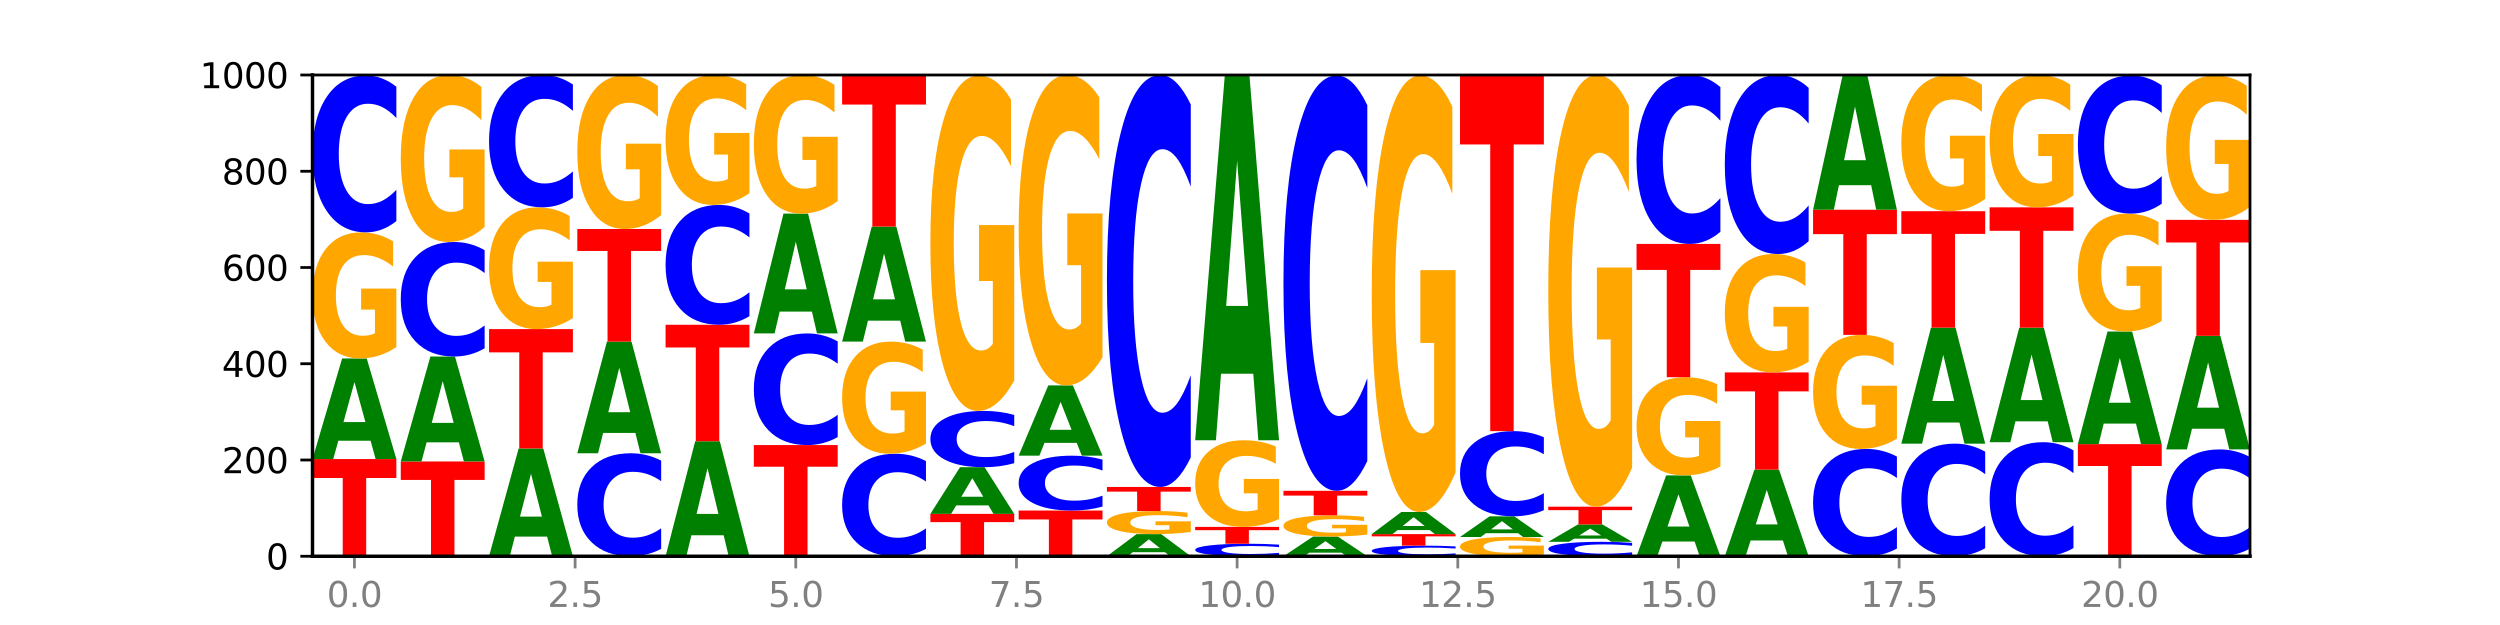 <?xml version="1.0" encoding="utf-8" standalone="no"?>
<!DOCTYPE svg PUBLIC "-//W3C//DTD SVG 1.1//EN"
  "http://www.w3.org/Graphics/SVG/1.1/DTD/svg11.dtd">
<svg xmlns:xlink="http://www.w3.org/1999/xlink" width="720pt" height="180pt" viewBox="0 0 720 180" xmlns="http://www.w3.org/2000/svg" version="1.1">
 <defs>
  <style type="text/css">*{stroke-linejoin: round; stroke-linecap: butt}</style>
 </defs>
 <g id="figure_1">
  <g id="patch_1">
   <path d="M 0 180 
L 720 180 
L 720 0 
L 0 0 
z
" style="fill: #ffffff"/>
  </g>
  <g id="axes_1">
   <g id="patch_2">
    <path d="M 90 160.2 
L 648 160.2 
L 648 21.6 
L 90 21.6 
z
" style="fill: #ffffff"/>
   </g>
   <g id="line2d_1">
    <path d="M 90 160.2 
L 648 160.2 
" clip-path="url(#pc651d3ab24)" style="fill: none; stroke: #000000; stroke-width: 0.5; stroke-linecap: square"/>
   </g>
   <g id="patch_3">
    <path d="M 90 132.203 
L 114.15 132.203 
L 114.15 137.663 
L 105.462 137.663 
L 105.462 160.2 
L 98.705 160.2 
L 98.705 137.663 
L 90 137.663 
L 90 132.203 
z
" clip-path="url(#pc651d3ab24)" style="fill: #ff0000"/>
   </g>
   <g id="patch_4">
    <path d="M 106.729 126.926 
L 97.441 126.926 
L 95.975 132.203 
L 90 132.203 
L 98.532 103.235 
L 105.618 103.235 
L 114.15 132.203 
L 108.181 132.203 
L 106.729 126.926 
z
M 98.922 121.55 
L 105.233 121.55 
L 102.083 110.027 
L 98.922 121.55 
z
" clip-path="url(#pc651d3ab24)" style="fill: #008000"/>
   </g>
   <g id="patch_5">
    <path d="M 114.15 99.95 
Q 111.715 101.593 109.095 102.418 
Q 106.475 103.235 103.683 103.235 
Q 97.372 103.235 93.686 98.345 
Q 90 93.454 90 85.09 
Q 90 76.629 93.751 71.775 
Q 97.507 66.922 104.04 66.922 
Q 106.557 66.922 108.862 67.582 
Q 111.173 68.235 113.219 69.525 
L 113.219 76.764 
Q 111.109 75.106 109.019 74.288 
Q 106.93 73.463 104.83 73.463 
Q 100.944 73.463 98.839 76.479 
Q 96.733 79.487 96.733 85.09 
Q 96.733 90.641 98.763 93.671 
Q 100.792 96.694 104.527 96.694 
Q 105.545 96.694 106.416 96.522 
Q 107.287 96.342 107.98 95.967 
L 107.98 89.171 
L 104.002 89.171 
L 104.002 83.117 
L 114.15 83.117 
L 114.15 99.95 
z
" clip-path="url(#pc651d3ab24)" style="fill: #ffa600"/>
   </g>
   <g id="patch_6">
    <path d="M 114.15 63.683 
Q 112.13 65.289 109.946 66.101 
Q 107.761 66.922 105.382 66.922 
Q 98.287 66.922 94.144 60.837 
Q 90 54.751 90 44.344 
Q 90 33.9 94.144 27.824 
Q 98.287 21.739 105.382 21.739 
Q 107.761 21.739 109.946 22.56 
Q 112.13 23.372 114.15 24.977 
L 114.15 33.984 
Q 112.112 31.856 110.134 30.867 
Q 108.157 29.877 105.972 29.877 
Q 102.054 29.877 99.809 33.732 
Q 97.569 37.578 97.569 44.344 
Q 97.569 51.083 99.809 54.938 
Q 102.054 58.783 105.972 58.783 
Q 108.157 58.783 110.134 57.794 
Q 112.112 56.795 114.15 54.667 
L 114.15 63.683 
z
" clip-path="url(#pc651d3ab24)" style="fill: #0000ff"/>
   </g>
   <g id="patch_7">
    <path d="M 115.421 132.896 
L 139.572 132.896 
L 139.572 138.221 
L 130.883 138.221 
L 130.883 160.2 
L 124.127 160.2 
L 124.127 138.221 
L 115.421 138.221 
L 115.421 132.896 
z
" clip-path="url(#pc651d3ab24)" style="fill: #ff0000"/>
   </g>
   <g id="patch_8">
    <path d="M 132.15 127.392 
L 122.863 127.392 
L 121.396 132.896 
L 115.421 132.896 
L 123.954 102.681 
L 131.039 102.681 
L 139.572 132.896 
L 133.602 132.896 
L 132.15 127.392 
z
M 124.344 121.784 
L 130.654 121.784 
L 127.504 109.765 
L 124.344 121.784 
z
" clip-path="url(#pc651d3ab24)" style="fill: #008000"/>
   </g>
   <g id="patch_9">
    <path d="M 139.572 100.317 
Q 137.552 101.489 135.367 102.081 
Q 133.183 102.681 130.804 102.681 
Q 123.709 102.681 119.565 98.238 
Q 115.421 93.795 115.421 86.198 
Q 115.421 78.573 119.565 74.137 
Q 123.709 69.694 130.804 69.694 
Q 133.183 69.694 135.367 70.294 
Q 137.552 70.887 139.572 72.059 
L 139.572 78.634 
Q 137.533 77.081 135.556 76.358 
Q 133.578 75.636 131.394 75.636 
Q 127.475 75.636 125.23 78.45 
Q 122.991 81.258 122.991 86.198 
Q 122.991 91.118 125.23 93.932 
Q 127.475 96.739 131.394 96.739 
Q 133.578 96.739 135.556 96.017 
Q 137.533 95.288 139.572 93.734 
L 139.572 100.317 
z
" clip-path="url(#pc651d3ab24)" style="fill: #0000ff"/>
   </g>
   <g id="patch_10">
    <path d="M 139.572 65.343 
Q 137.136 67.518 134.517 68.611 
Q 131.897 69.694 129.104 69.694 
Q 122.793 69.694 119.107 63.217 
Q 115.421 56.739 115.421 45.662 
Q 115.421 34.456 119.172 28.028 
Q 122.928 21.6 129.461 21.6 
Q 131.978 21.6 134.284 22.474 
Q 136.595 23.339 138.641 25.047 
L 138.641 34.634 
Q 136.53 32.439 134.441 31.356 
Q 132.352 30.263 130.252 30.263 
Q 126.365 30.263 124.26 34.257 
Q 122.154 38.241 122.154 45.662 
Q 122.154 53.014 124.184 57.027 
Q 126.214 61.031 129.948 61.031 
Q 130.966 61.031 131.837 60.803 
Q 132.709 60.564 133.402 60.067 
L 133.402 51.067 
L 129.423 51.067 
L 129.423 43.049 
L 139.572 43.049 
L 139.572 65.343 
z
" clip-path="url(#pc651d3ab24)" style="fill: #ffa600"/>
   </g>
   <g id="patch_11">
    <path d="M 157.572 154.544 
L 148.284 154.544 
L 146.817 160.2 
L 140.843 160.2 
L 149.375 129.154 
L 156.461 129.154 
L 164.993 160.2 
L 159.023 160.2 
L 157.572 154.544 
z
M 149.765 148.782 
L 156.076 148.782 
L 152.925 136.433 
L 149.765 148.782 
z
" clip-path="url(#pc651d3ab24)" style="fill: #008000"/>
   </g>
   <g id="patch_12">
    <path d="M 140.843 94.781 
L 164.993 94.781 
L 164.993 101.484 
L 156.305 101.484 
L 156.305 129.154 
L 149.548 129.154 
L 149.548 101.484 
L 140.843 101.484 
L 140.843 94.781 
z
" clip-path="url(#pc651d3ab24)" style="fill: #ff0000"/>
   </g>
   <g id="patch_13">
    <path d="M 164.993 91.608 
Q 162.558 93.194 159.938 93.991 
Q 157.318 94.781 154.525 94.781 
Q 148.215 94.781 144.529 90.058 
Q 140.843 85.335 140.843 77.259 
Q 140.843 69.088 144.594 64.402 
Q 148.35 59.715 154.883 59.715 
Q 157.4 59.715 159.705 60.352 
Q 162.016 60.983 164.062 62.228 
L 164.062 69.218 
Q 161.951 67.618 159.862 66.828 
Q 157.773 66.031 155.673 66.031 
Q 151.787 66.031 149.681 68.943 
Q 147.576 71.848 147.576 77.259 
Q 147.576 82.619 149.606 85.545 
Q 151.635 88.464 155.37 88.464 
Q 156.387 88.464 157.259 88.298 
Q 158.13 88.124 158.823 87.762 
L 158.823 81.199 
L 154.845 81.199 
L 154.845 75.354 
L 164.993 75.354 
L 164.993 91.608 
z
" clip-path="url(#pc651d3ab24)" style="fill: #ffa600"/>
   </g>
   <g id="patch_14">
    <path d="M 164.993 56.983 
Q 162.973 58.337 160.789 59.022 
Q 158.604 59.715 156.225 59.715 
Q 149.13 59.715 144.987 54.582 
Q 140.843 49.448 140.843 40.669 
Q 140.843 31.859 144.987 26.733 
Q 149.13 21.6 156.225 21.6 
Q 158.604 21.6 160.789 22.293 
Q 162.973 22.978 164.993 24.332 
L 164.993 31.93 
Q 162.955 30.135 160.977 29.3 
Q 159 28.466 156.815 28.466 
Q 152.897 28.466 150.651 31.717 
Q 148.412 34.961 148.412 40.669 
Q 148.412 46.354 150.651 49.606 
Q 152.897 52.849 156.815 52.849 
Q 159 52.849 160.977 52.015 
Q 162.955 51.172 164.993 49.377 
L 164.993 56.983 
z
" clip-path="url(#pc651d3ab24)" style="fill: #0000ff"/>
   </g>
   <g id="patch_15">
    <path d="M 190.415 158.074 
Q 188.394 159.128 186.21 159.661 
Q 184.026 160.2 181.646 160.2 
Q 174.552 160.2 170.408 156.205 
Q 166.264 152.211 166.264 145.379 
Q 166.264 138.523 170.408 134.534 
Q 174.552 130.54 181.646 130.54 
Q 184.026 130.54 186.21 131.079 
Q 188.394 131.612 190.415 132.666 
L 190.415 138.578 
Q 188.376 137.181 186.399 136.532 
Q 184.421 135.882 182.237 135.882 
Q 178.318 135.882 176.073 138.413 
Q 173.834 140.937 173.834 145.379 
Q 173.834 149.803 176.073 152.333 
Q 178.318 154.857 182.237 154.857 
Q 184.421 154.857 186.399 154.208 
Q 188.376 153.552 190.415 152.155 
L 190.415 158.074 
z
" clip-path="url(#pc651d3ab24)" style="fill: #0000ff"/>
   </g>
   <g id="patch_16">
    <path d="M 182.993 124.682 
L 173.705 124.682 
L 172.239 130.54 
L 166.264 130.54 
L 174.797 98.384 
L 181.882 98.384 
L 190.415 130.54 
L 184.445 130.54 
L 182.993 124.682 
z
M 175.187 118.714 
L 181.497 118.714 
L 178.347 105.924 
L 175.187 118.714 
z
" clip-path="url(#pc651d3ab24)" style="fill: #008000"/>
   </g>
   <g id="patch_17">
    <path d="M 166.264 65.952 
L 190.415 65.952 
L 190.415 72.277 
L 181.726 72.277 
L 181.726 98.384 
L 174.97 98.384 
L 174.97 72.277 
L 166.264 72.277 
L 166.264 65.952 
z
" clip-path="url(#pc651d3ab24)" style="fill: #ff0000"/>
   </g>
   <g id="patch_18">
    <path d="M 190.415 61.939 
Q 187.979 63.946 185.359 64.953 
Q 182.74 65.952 179.947 65.952 
Q 173.636 65.952 169.95 59.979 
Q 166.264 54.005 166.264 43.79 
Q 166.264 33.455 170.015 27.528 
Q 173.771 21.6 180.304 21.6 
Q 182.821 21.6 185.127 22.406 
Q 187.438 23.203 189.484 24.779 
L 189.484 33.62 
Q 187.373 31.595 185.284 30.597 
Q 183.194 29.589 181.094 29.589 
Q 177.208 29.589 175.103 33.272 
Q 172.997 36.946 172.997 43.79 
Q 172.997 50.569 175.027 54.271 
Q 177.057 57.963 180.791 57.963 
Q 181.809 57.963 182.68 57.752 
Q 183.552 57.532 184.244 57.074 
L 184.244 48.774 
L 180.266 48.774 
L 180.266 41.38 
L 190.415 41.38 
L 190.415 61.939 
z
" clip-path="url(#pc651d3ab24)" style="fill: #ffa600"/>
   </g>
   <g id="patch_19">
    <path d="M 208.415 154.166 
L 199.127 154.166 
L 197.66 160.2 
L 191.686 160.2 
L 200.218 127.075 
L 207.304 127.075 
L 215.836 160.2 
L 209.866 160.2 
L 208.415 154.166 
z
M 200.608 148.018 
L 206.918 148.018 
L 203.768 134.841 
L 200.608 148.018 
z
" clip-path="url(#pc651d3ab24)" style="fill: #008000"/>
   </g>
   <g id="patch_20">
    <path d="M 191.686 93.533 
L 215.836 93.533 
L 215.836 100.075 
L 207.147 100.075 
L 207.147 127.075 
L 200.391 127.075 
L 200.391 100.075 
L 191.686 100.075 
L 191.686 93.533 
z
" clip-path="url(#pc651d3ab24)" style="fill: #ff0000"/>
   </g>
   <g id="patch_21">
    <path d="M 215.836 91.06 
Q 213.816 92.286 211.631 92.906 
Q 209.447 93.533 207.068 93.533 
Q 199.973 93.533 195.829 88.885 
Q 191.686 84.237 191.686 76.288 
Q 191.686 68.311 195.829 63.67 
Q 199.973 59.022 207.068 59.022 
Q 209.447 59.022 211.631 59.649 
Q 213.816 60.27 215.836 61.496 
L 215.836 68.375 
Q 213.798 66.75 211.82 65.994 
Q 209.843 65.238 207.658 65.238 
Q 203.74 65.238 201.494 68.183 
Q 199.255 71.12 199.255 76.288 
Q 199.255 81.436 201.494 84.38 
Q 203.74 87.317 207.658 87.317 
Q 209.843 87.317 211.82 86.561 
Q 213.798 85.798 215.836 84.173 
L 215.836 91.06 
z
" clip-path="url(#pc651d3ab24)" style="fill: #0000ff"/>
   </g>
   <g id="patch_22">
    <path d="M 215.836 55.636 
Q 213.4 57.329 210.781 58.179 
Q 208.161 59.022 205.368 59.022 
Q 199.057 59.022 195.372 53.982 
Q 191.686 48.942 191.686 40.323 
Q 191.686 31.603 195.436 26.601 
Q 199.193 21.6 205.726 21.6 
Q 208.242 21.6 210.548 22.28 
Q 212.859 22.953 214.905 24.282 
L 214.905 31.742 
Q 212.794 30.034 210.705 29.191 
Q 208.616 28.341 206.516 28.341 
Q 202.63 28.341 200.524 31.448 
Q 198.419 34.548 198.419 40.323 
Q 198.419 46.043 200.448 49.166 
Q 202.478 52.281 206.213 52.281 
Q 207.23 52.281 208.102 52.103 
Q 208.973 51.918 209.666 51.531 
L 209.666 44.528 
L 205.688 44.528 
L 205.688 38.29 
L 215.836 38.29 
L 215.836 55.636 
z
" clip-path="url(#pc651d3ab24)" style="fill: #ffa600"/>
   </g>
   <g id="patch_23">
    <path d="M 217.107 128.183 
L 241.257 128.183 
L 241.257 134.428 
L 232.569 134.428 
L 232.569 160.2 
L 225.812 160.2 
L 225.812 134.428 
L 217.107 134.428 
L 217.107 128.183 
z
" clip-path="url(#pc651d3ab24)" style="fill: #ff0000"/>
   </g>
   <g id="patch_24">
    <path d="M 241.257 125.879 
Q 239.237 127.021 237.053 127.599 
Q 234.868 128.183 232.489 128.183 
Q 225.394 128.183 221.251 123.853 
Q 217.107 119.522 217.107 112.116 
Q 217.107 104.683 221.251 100.359 
Q 225.394 96.028 232.489 96.028 
Q 234.868 96.028 237.053 96.613 
Q 239.237 97.191 241.257 98.333 
L 241.257 104.743 
Q 239.219 103.228 237.241 102.524 
Q 235.264 101.82 233.08 101.82 
Q 229.161 101.82 226.916 104.564 
Q 224.676 107.3 224.676 112.116 
Q 224.676 116.911 226.916 119.655 
Q 229.161 122.391 233.08 122.391 
Q 235.264 122.391 237.241 121.687 
Q 239.219 120.977 241.257 119.462 
L 241.257 125.879 
z
" clip-path="url(#pc651d3ab24)" style="fill: #0000ff"/>
   </g>
   <g id="patch_25">
    <path d="M 233.836 89.741 
L 224.548 89.741 
L 223.082 96.028 
L 217.107 96.028 
L 225.639 61.517 
L 232.725 61.517 
L 241.257 96.028 
L 235.288 96.028 
L 233.836 89.741 
z
M 226.03 83.336 
L 232.34 83.336 
L 229.19 69.608 
L 226.03 83.336 
z
" clip-path="url(#pc651d3ab24)" style="fill: #008000"/>
   </g>
   <g id="patch_26">
    <path d="M 241.257 57.905 
Q 238.822 59.711 236.202 60.618 
Q 233.583 61.517 230.79 61.517 
Q 224.479 61.517 220.793 56.141 
Q 217.107 50.765 217.107 41.571 
Q 217.107 32.27 220.858 26.935 
Q 224.614 21.6 231.147 21.6 
Q 233.664 21.6 235.969 22.326 
Q 238.281 23.043 240.326 24.461 
L 240.326 32.418 
Q 238.216 30.596 236.126 29.697 
Q 234.037 28.79 231.937 28.79 
Q 228.051 28.79 225.946 32.105 
Q 223.84 35.411 223.84 41.571 
Q 223.84 47.672 225.87 51.004 
Q 227.899 54.327 231.634 54.327 
Q 232.652 54.327 233.523 54.137 
Q 234.394 53.939 235.087 53.527 
L 235.087 46.056 
L 231.109 46.056 
L 231.109 39.402 
L 241.257 39.402 
L 241.257 57.905 
z
" clip-path="url(#pc651d3ab24)" style="fill: #ffa600"/>
   </g>
   <g id="patch_27">
    <path d="M 266.679 158.084 
Q 264.659 159.133 262.474 159.663 
Q 260.29 160.2 257.911 160.2 
Q 250.816 160.2 246.672 156.224 
Q 242.528 152.248 242.528 145.448 
Q 242.528 138.624 246.672 134.654 
Q 250.816 130.678 257.911 130.678 
Q 260.29 130.678 262.474 131.215 
Q 264.659 131.745 266.679 132.794 
L 266.679 138.679 
Q 264.64 137.289 262.663 136.642 
Q 260.685 135.996 258.501 135.996 
Q 254.582 135.996 252.337 138.514 
Q 250.098 141.027 250.098 145.448 
Q 250.098 149.851 252.337 152.37 
Q 254.582 154.882 258.501 154.882 
Q 260.685 154.882 262.663 154.236 
Q 264.64 153.583 266.679 152.193 
L 266.679 158.084 
z
" clip-path="url(#pc651d3ab24)" style="fill: #0000ff"/>
   </g>
   <g id="patch_28">
    <path d="M 266.679 127.756 
Q 264.243 129.217 261.624 129.951 
Q 259.004 130.678 256.211 130.678 
Q 249.9 130.678 246.214 126.329 
Q 242.528 121.979 242.528 114.541 
Q 242.528 107.017 246.279 102.7 
Q 250.036 98.384 256.568 98.384 
Q 259.085 98.384 261.391 98.971 
Q 263.702 99.552 265.748 100.699 
L 265.748 107.137 
Q 263.637 105.662 261.548 104.935 
Q 259.459 104.201 257.359 104.201 
Q 253.472 104.201 251.367 106.883 
Q 249.262 109.558 249.262 114.541 
Q 249.262 119.478 251.291 122.173 
Q 253.321 124.861 257.055 124.861 
Q 258.073 124.861 258.944 124.708 
Q 259.816 124.548 260.509 124.214 
L 260.509 118.17 
L 256.53 118.17 
L 256.53 112.787 
L 266.679 112.787 
L 266.679 127.756 
z
" clip-path="url(#pc651d3ab24)" style="fill: #ffa600"/>
   </g>
   <g id="patch_29">
    <path d="M 259.257 92.35 
L 249.97 92.35 
L 248.503 98.384 
L 242.528 98.384 
L 251.061 65.259 
L 258.146 65.259 
L 266.679 98.384 
L 260.709 98.384 
L 259.257 92.35 
z
M 251.451 86.202 
L 257.761 86.202 
L 254.611 73.026 
L 251.451 86.202 
z
" clip-path="url(#pc651d3ab24)" style="fill: #008000"/>
   </g>
   <g id="patch_30">
    <path d="M 242.528 21.6 
L 266.679 21.6 
L 266.679 30.115 
L 257.99 30.115 
L 257.99 65.259 
L 251.234 65.259 
L 251.234 30.115 
L 242.528 30.115 
L 242.528 21.6 
z
" clip-path="url(#pc651d3ab24)" style="fill: #ff0000"/>
   </g>
   <g id="patch_31">
    <path d="M 267.95 148.003 
L 292.1 148.003 
L 292.1 150.382 
L 283.412 150.382 
L 283.412 160.2 
L 276.655 160.2 
L 276.655 150.382 
L 267.95 150.382 
L 267.95 148.003 
z
" clip-path="url(#pc651d3ab24)" style="fill: #ff0000"/>
   </g>
   <g id="patch_32">
    <path d="M 284.679 145.554 
L 275.391 145.554 
L 273.925 148.003 
L 267.95 148.003 
L 276.482 134.559 
L 283.568 134.559 
L 292.1 148.003 
L 286.131 148.003 
L 284.679 145.554 
z
M 276.872 143.059 
L 283.183 143.059 
L 280.032 137.711 
L 276.872 143.059 
z
" clip-path="url(#pc651d3ab24)" style="fill: #008000"/>
   </g>
   <g id="patch_33">
    <path d="M 292.1 133.397 
Q 290.08 133.973 287.896 134.264 
Q 285.711 134.559 283.332 134.559 
Q 276.237 134.559 272.094 132.375 
Q 267.95 130.191 267.95 126.456 
Q 267.95 122.708 272.094 120.527 
Q 276.237 118.343 283.332 118.343 
Q 285.711 118.343 287.896 118.638 
Q 290.08 118.929 292.1 119.505 
L 292.1 122.738 
Q 290.062 121.974 288.084 121.619 
Q 286.107 121.264 283.922 121.264 
Q 280.004 121.264 277.758 122.647 
Q 275.519 124.027 275.519 126.456 
Q 275.519 128.874 277.758 130.258 
Q 280.004 131.638 283.922 131.638 
Q 286.107 131.638 288.084 131.283 
Q 290.062 130.925 292.1 130.161 
L 292.1 133.397 
z
" clip-path="url(#pc651d3ab24)" style="fill: #0000ff"/>
   </g>
   <g id="patch_34">
    <path d="M 292.1 109.602 
Q 289.665 113.973 287.045 116.168 
Q 284.425 118.343 281.633 118.343 
Q 275.322 118.343 271.636 105.332 
Q 267.95 92.321 267.95 70.071 
Q 267.95 47.561 271.701 34.65 
Q 275.457 21.739 281.99 21.739 
Q 284.507 21.739 286.812 23.495 
Q 289.123 25.231 291.169 28.663 
L 291.169 47.92 
Q 289.058 43.51 286.969 41.335 
Q 284.88 39.14 282.78 39.14 
Q 278.894 39.14 276.788 47.162 
Q 274.683 55.164 274.683 70.071 
Q 274.683 84.838 276.713 92.9 
Q 278.742 100.942 282.477 100.942 
Q 283.494 100.942 284.366 100.483 
Q 285.237 100.004 285.93 99.006 
L 285.93 80.926 
L 281.952 80.926 
L 281.952 64.822 
L 292.1 64.822 
L 292.1 109.602 
z
" clip-path="url(#pc651d3ab24)" style="fill: #ffa600"/>
   </g>
   <g id="patch_35">
    <path d="M 293.371 147.033 
L 317.522 147.033 
L 317.522 149.601 
L 308.833 149.601 
L 308.833 160.2 
L 302.077 160.2 
L 302.077 149.601 
L 293.371 149.601 
L 293.371 147.033 
z
" clip-path="url(#pc651d3ab24)" style="fill: #ff0000"/>
   </g>
   <g id="patch_36">
    <path d="M 317.522 145.9 
Q 315.502 146.462 313.317 146.746 
Q 311.133 147.033 308.754 147.033 
Q 301.659 147.033 297.515 144.905 
Q 293.371 142.777 293.371 139.138 
Q 293.371 135.485 297.515 133.361 
Q 301.659 131.233 308.754 131.233 
Q 311.133 131.233 313.317 131.52 
Q 315.502 131.804 317.522 132.365 
L 317.522 135.515 
Q 315.483 134.771 313.506 134.425 
Q 311.528 134.079 309.344 134.079 
Q 305.425 134.079 303.18 135.427 
Q 300.941 136.771 300.941 139.138 
Q 300.941 141.494 303.18 142.842 
Q 305.425 144.187 309.344 144.187 
Q 311.528 144.187 313.506 143.841 
Q 315.483 143.492 317.522 142.748 
L 317.522 145.9 
z
" clip-path="url(#pc651d3ab24)" style="fill: #0000ff"/>
   </g>
   <g id="patch_37">
    <path d="M 310.1 127.546 
L 300.812 127.546 
L 299.346 131.233 
L 293.371 131.233 
L 301.904 110.997 
L 308.989 110.997 
L 317.522 131.233 
L 311.552 131.233 
L 310.1 127.546 
z
M 302.294 123.791 
L 308.604 123.791 
L 305.454 115.741 
L 302.294 123.791 
z
" clip-path="url(#pc651d3ab24)" style="fill: #008000"/>
   </g>
   <g id="patch_38">
    <path d="M 317.522 102.909 
Q 315.086 106.953 312.466 108.984 
Q 309.847 110.997 307.054 110.997 
Q 300.743 110.997 297.057 98.957 
Q 293.371 86.917 293.371 66.326 
Q 293.371 45.496 297.122 33.548 
Q 300.878 21.6 307.411 21.6 
Q 309.928 21.6 312.234 23.225 
Q 314.545 24.832 316.591 28.008 
L 316.591 45.828 
Q 314.48 41.747 312.391 39.734 
Q 310.301 37.703 308.201 37.703 
Q 304.315 37.703 302.21 45.126 
Q 300.104 52.532 300.104 66.326 
Q 300.104 79.992 302.134 87.452 
Q 304.164 94.894 307.898 94.894 
Q 308.916 94.894 309.787 94.469 
Q 310.659 94.026 311.351 93.103 
L 311.351 76.372 
L 307.373 76.372 
L 307.373 61.469 
L 317.522 61.469 
L 317.522 102.909 
z
" clip-path="url(#pc651d3ab24)" style="fill: #ffa600"/>
   </g>
   <g id="patch_39">
    <path d="M 335.522 159.039 
L 326.234 159.039 
L 324.767 160.2 
L 318.793 160.2 
L 327.325 153.824 
L 334.411 153.824 
L 342.943 160.2 
L 336.973 160.2 
L 335.522 159.039 
z
M 327.715 157.855 
L 334.026 157.855 
L 330.875 155.319 
L 327.715 157.855 
z
" clip-path="url(#pc651d3ab24)" style="fill: #008000"/>
   </g>
   <g id="patch_40">
    <path d="M 342.943 153.222 
Q 340.507 153.523 337.888 153.675 
Q 335.268 153.824 332.475 153.824 
Q 326.164 153.824 322.479 152.928 
Q 318.793 152.032 318.793 150.5 
Q 318.793 148.95 322.544 148.061 
Q 326.3 147.172 332.833 147.172 
Q 335.349 147.172 337.655 147.293 
Q 339.966 147.412 342.012 147.648 
L 342.012 148.975 
Q 339.901 148.671 337.812 148.521 
Q 335.723 148.37 333.623 148.37 
Q 329.737 148.37 327.631 148.922 
Q 325.526 149.473 325.526 150.5 
Q 325.526 151.517 327.555 152.072 
Q 329.585 152.626 333.32 152.626 
Q 334.337 152.626 335.209 152.594 
Q 336.08 152.561 336.773 152.493 
L 336.773 151.248 
L 332.795 151.248 
L 332.795 150.139 
L 342.943 150.139 
L 342.943 153.222 
z
" clip-path="url(#pc651d3ab24)" style="fill: #ffa600"/>
   </g>
   <g id="patch_41">
    <path d="M 318.793 140.242 
L 342.943 140.242 
L 342.943 141.593 
L 334.255 141.593 
L 334.255 147.172 
L 327.498 147.172 
L 327.498 141.593 
L 318.793 141.593 
L 318.793 140.242 
z
" clip-path="url(#pc651d3ab24)" style="fill: #ff0000"/>
   </g>
   <g id="patch_42">
    <path d="M 342.943 131.737 
Q 340.923 135.953 338.738 138.085 
Q 336.554 140.242 334.175 140.242 
Q 327.08 140.242 322.936 124.263 
Q 318.793 108.284 318.793 80.958 
Q 318.793 53.533 322.936 37.579 
Q 327.08 21.6 334.175 21.6 
Q 336.554 21.6 338.738 23.757 
Q 340.923 25.889 342.943 30.104 
L 342.943 53.754 
Q 340.905 48.166 338.927 45.568 
Q 336.95 42.971 334.765 42.971 
Q 330.847 42.971 328.601 53.092 
Q 326.362 63.19 326.362 80.958 
Q 326.362 98.652 328.601 108.774 
Q 330.847 118.871 334.765 118.871 
Q 336.95 118.871 338.927 116.273 
Q 340.905 113.651 342.943 108.063 
L 342.943 131.737 
z
" clip-path="url(#pc651d3ab24)" style="fill: #0000ff"/>
   </g>
   <g id="patch_43">
    <path d="M 368.364 159.942 
Q 366.344 160.07 364.16 160.134 
Q 361.975 160.2 359.596 160.2 
Q 352.502 160.2 348.358 159.715 
Q 344.214 159.229 344.214 158.399 
Q 344.214 157.566 348.358 157.082 
Q 352.502 156.596 359.596 156.596 
Q 361.975 156.596 364.16 156.662 
Q 366.344 156.727 368.364 156.855 
L 368.364 157.573 
Q 366.326 157.403 364.349 157.324 
Q 362.371 157.246 360.187 157.246 
Q 356.268 157.246 354.023 157.553 
Q 351.784 157.86 351.784 158.399 
Q 351.784 158.937 354.023 159.244 
Q 356.268 159.551 360.187 159.551 
Q 362.371 159.551 364.349 159.472 
Q 366.326 159.392 368.364 159.223 
L 368.364 159.942 
z
" clip-path="url(#pc651d3ab24)" style="fill: #0000ff"/>
   </g>
   <g id="patch_44">
    <path d="M 344.214 151.745 
L 368.364 151.745 
L 368.364 152.691 
L 359.676 152.691 
L 359.676 156.596 
L 352.919 156.596 
L 352.919 152.691 
L 344.214 152.691 
L 344.214 151.745 
z
" clip-path="url(#pc651d3ab24)" style="fill: #ff0000"/>
   </g>
   <g id="patch_45">
    <path d="M 368.364 149.488 
Q 365.929 150.617 363.309 151.184 
Q 360.69 151.745 357.897 151.745 
Q 351.586 151.745 347.9 148.385 
Q 344.214 145.025 344.214 139.279 
Q 344.214 133.466 347.965 130.132 
Q 351.721 126.797 358.254 126.797 
Q 360.771 126.797 363.077 127.251 
Q 365.388 127.699 367.434 128.586 
L 367.434 133.559 
Q 365.323 132.42 363.233 131.858 
Q 361.144 131.291 359.044 131.291 
Q 355.158 131.291 353.053 133.363 
Q 350.947 135.429 350.947 139.279 
Q 350.947 143.093 352.977 145.175 
Q 355.007 147.252 358.741 147.252 
Q 359.759 147.252 360.63 147.133 
Q 361.501 147.009 362.194 146.752 
L 362.194 142.083 
L 358.216 142.083 
L 358.216 137.924 
L 368.364 137.924 
L 368.364 149.488 
z
" clip-path="url(#pc651d3ab24)" style="fill: #ffa600"/>
   </g>
   <g id="patch_46">
    <path d="M 360.943 107.634 
L 351.655 107.634 
L 350.189 126.797 
L 344.214 126.797 
L 352.746 21.6 
L 359.832 21.6 
L 368.364 126.797 
L 362.395 126.797 
L 360.943 107.634 
z
M 353.137 88.109 
L 359.447 88.109 
L 356.297 46.265 
L 353.137 88.109 
z
" clip-path="url(#pc651d3ab24)" style="fill: #008000"/>
   </g>
   <g id="patch_47">
    <path d="M 386.364 159.165 
L 377.077 159.165 
L 375.61 160.2 
L 369.636 160.2 
L 378.168 154.517 
L 385.254 154.517 
L 393.786 160.2 
L 387.816 160.2 
L 386.364 159.165 
z
M 378.558 158.11 
L 384.868 158.11 
L 381.718 155.85 
L 378.558 158.11 
z
" clip-path="url(#pc651d3ab24)" style="fill: #008000"/>
   </g>
   <g id="patch_48">
    <path d="M 393.786 153.966 
Q 391.35 154.242 388.731 154.38 
Q 386.111 154.517 383.318 154.517 
Q 377.007 154.517 373.321 153.696 
Q 369.636 152.875 369.636 151.47 
Q 369.636 150.049 373.386 149.234 
Q 377.143 148.419 383.675 148.419 
Q 386.192 148.419 388.498 148.53 
Q 390.809 148.639 392.855 148.856 
L 392.855 150.072 
Q 390.744 149.793 388.655 149.656 
Q 386.566 149.517 384.466 149.517 
Q 380.58 149.517 378.474 150.024 
Q 376.369 150.529 376.369 151.47 
Q 376.369 152.402 378.398 152.911 
Q 380.428 153.419 384.163 153.419 
Q 385.18 153.419 386.051 153.39 
Q 386.923 153.36 387.616 153.297 
L 387.616 152.155 
L 383.638 152.155 
L 383.638 151.139 
L 393.786 151.139 
L 393.786 153.966 
z
" clip-path="url(#pc651d3ab24)" style="fill: #ffa600"/>
   </g>
   <g id="patch_49">
    <path d="M 369.636 141.35 
L 393.786 141.35 
L 393.786 142.729 
L 385.097 142.729 
L 385.097 148.419 
L 378.341 148.419 
L 378.341 142.729 
L 369.636 142.729 
L 369.636 141.35 
z
" clip-path="url(#pc651d3ab24)" style="fill: #ff0000"/>
   </g>
   <g id="patch_50">
    <path d="M 393.786 132.777 
Q 391.766 137.026 389.581 139.176 
Q 387.397 141.35 385.018 141.35 
Q 377.923 141.35 373.779 125.241 
Q 369.636 109.131 369.636 81.582 
Q 369.636 53.933 373.779 37.848 
Q 377.923 21.739 385.018 21.739 
Q 387.397 21.739 389.581 23.913 
Q 391.766 26.063 393.786 30.312 
L 393.786 54.156 
Q 391.747 48.522 389.77 45.903 
Q 387.792 43.284 385.608 43.284 
Q 381.689 43.284 379.444 53.488 
Q 377.205 63.668 377.205 81.582 
Q 377.205 99.421 379.444 109.625 
Q 381.689 119.805 385.608 119.805 
Q 387.792 119.805 389.77 117.186 
Q 391.747 114.542 393.786 108.909 
L 393.786 132.777 
z
" clip-path="url(#pc651d3ab24)" style="fill: #0000ff"/>
   </g>
   <g id="patch_51">
    <path d="M 419.207 159.981 
Q 417.187 160.09 415.003 160.145 
Q 412.818 160.2 410.439 160.2 
Q 403.344 160.2 399.201 159.789 
Q 395.057 159.379 395.057 158.676 
Q 395.057 157.972 399.201 157.561 
Q 403.344 157.151 410.439 157.151 
Q 412.818 157.151 415.003 157.206 
Q 417.187 157.261 419.207 157.369 
L 419.207 157.977 
Q 417.169 157.834 415.191 157.767 
Q 413.214 157.7 411.029 157.7 
Q 407.111 157.7 404.866 157.96 
Q 402.626 158.22 402.626 158.676 
Q 402.626 159.131 404.866 159.391 
Q 407.111 159.651 411.029 159.651 
Q 413.214 159.651 415.191 159.584 
Q 417.169 159.517 419.207 159.373 
L 419.207 159.981 
z
" clip-path="url(#pc651d3ab24)" style="fill: #0000ff"/>
   </g>
   <g id="patch_52">
    <path d="M 395.057 153.824 
L 419.207 153.824 
L 419.207 154.473 
L 410.519 154.473 
L 410.519 157.151 
L 403.762 157.151 
L 403.762 154.473 
L 395.057 154.473 
L 395.057 153.824 
z
" clip-path="url(#pc651d3ab24)" style="fill: #ff0000"/>
   </g>
   <g id="patch_53">
    <path d="M 411.786 152.663 
L 402.498 152.663 
L 401.032 153.824 
L 395.057 153.824 
L 403.589 147.449 
L 410.675 147.449 
L 419.207 153.824 
L 413.238 153.824 
L 411.786 152.663 
z
M 403.979 151.48 
L 410.29 151.48 
L 407.14 148.944 
L 403.979 151.48 
z
" clip-path="url(#pc651d3ab24)" style="fill: #008000"/>
   </g>
   <g id="patch_54">
    <path d="M 419.207 136.075 
Q 416.772 141.762 414.152 144.618 
Q 411.532 147.449 408.74 147.449 
Q 402.429 147.449 398.743 130.518 
Q 395.057 113.587 395.057 84.633 
Q 395.057 55.341 398.808 38.54 
Q 402.564 21.739 409.097 21.739 
Q 411.614 21.739 413.919 24.024 
Q 416.23 26.283 418.276 30.749 
L 418.276 55.808 
Q 416.165 50.069 414.076 47.239 
Q 411.987 44.383 409.887 44.383 
Q 406.001 44.383 403.895 54.822 
Q 401.79 65.235 401.79 84.633 
Q 401.79 103.849 403.82 114.34 
Q 405.849 124.805 409.584 124.805 
Q 410.601 124.805 411.473 124.208 
Q 412.344 123.584 413.037 122.286 
L 413.037 98.759 
L 409.059 98.759 
L 409.059 77.803 
L 419.207 77.803 
L 419.207 136.075 
z
" clip-path="url(#pc651d3ab24)" style="fill: #ffa600"/>
   </g>
   <g id="patch_55">
    <path d="M 444.629 159.698 
Q 442.193 159.949 439.573 160.075 
Q 436.954 160.2 434.161 160.2 
Q 427.85 160.2 424.164 159.453 
Q 420.478 158.707 420.478 157.43 
Q 420.478 156.138 424.229 155.397 
Q 427.985 154.656 434.518 154.656 
Q 437.035 154.656 439.341 154.757 
Q 441.652 154.856 443.698 155.053 
L 443.698 156.159 
Q 441.587 155.905 439.498 155.781 
Q 437.408 155.655 435.308 155.655 
Q 431.422 155.655 429.317 156.115 
Q 427.211 156.574 427.211 157.43 
Q 427.211 158.277 429.241 158.74 
Q 431.271 159.201 435.005 159.201 
Q 436.023 159.201 436.894 159.175 
Q 437.766 159.148 438.459 159.09 
L 438.459 158.053 
L 434.48 158.053 
L 434.48 157.129 
L 444.629 157.129 
L 444.629 159.698 
z
" clip-path="url(#pc651d3ab24)" style="fill: #ffa600"/>
   </g>
   <g id="patch_56">
    <path d="M 437.207 153.57 
L 427.919 153.57 
L 426.453 154.656 
L 420.478 154.656 
L 429.011 148.696 
L 436.096 148.696 
L 444.629 154.656 
L 438.659 154.656 
L 437.207 153.57 
z
M 429.401 152.464 
L 435.711 152.464 
L 432.561 150.094 
L 429.401 152.464 
z
" clip-path="url(#pc651d3ab24)" style="fill: #008000"/>
   </g>
   <g id="patch_57">
    <path d="M 444.629 146.938 
Q 442.609 147.809 440.424 148.25 
Q 438.24 148.696 435.861 148.696 
Q 428.766 148.696 424.622 145.392 
Q 420.478 142.088 420.478 136.438 
Q 420.478 130.767 424.622 127.468 
Q 428.766 124.164 435.861 124.164 
Q 438.24 124.164 440.424 124.61 
Q 442.609 125.051 444.629 125.922 
L 444.629 130.813 
Q 442.59 129.657 440.613 129.12 
Q 438.635 128.583 436.451 128.583 
Q 432.532 128.583 430.287 130.676 
Q 428.048 132.764 428.048 136.438 
Q 428.048 140.097 430.287 142.189 
Q 432.532 144.277 436.451 144.277 
Q 438.635 144.277 440.613 143.74 
Q 442.59 143.198 444.629 142.042 
L 444.629 146.938 
z
" clip-path="url(#pc651d3ab24)" style="fill: #0000ff"/>
   </g>
   <g id="patch_58">
    <path d="M 420.478 21.6 
L 444.629 21.6 
L 444.629 41.603 
L 435.94 41.603 
L 435.94 124.164 
L 429.184 124.164 
L 429.184 41.603 
L 420.478 41.603 
L 420.478 21.6 
z
" clip-path="url(#pc651d3ab24)" style="fill: #ff0000"/>
   </g>
   <g id="patch_59">
    <path d="M 470.05 159.902 
Q 468.03 160.05 465.846 160.124 
Q 463.661 160.2 461.282 160.2 
Q 454.187 160.2 450.043 159.64 
Q 445.9 159.08 445.9 158.122 
Q 445.9 157.161 450.043 156.602 
Q 454.187 156.042 461.282 156.042 
Q 463.661 156.042 465.846 156.118 
Q 468.03 156.192 470.05 156.34 
L 470.05 157.169 
Q 468.012 156.973 466.034 156.882 
Q 464.057 156.791 461.872 156.791 
Q 457.954 156.791 455.708 157.146 
Q 453.469 157.5 453.469 158.122 
Q 453.469 158.742 455.708 159.097 
Q 457.954 159.451 461.872 159.451 
Q 464.057 159.451 466.034 159.36 
Q 468.012 159.268 470.05 159.072 
L 470.05 159.902 
z
" clip-path="url(#pc651d3ab24)" style="fill: #0000ff"/>
   </g>
   <g id="patch_60">
    <path d="M 462.629 155.133 
L 453.341 155.133 
L 451.874 156.042 
L 445.9 156.042 
L 454.432 151.052 
L 461.518 151.052 
L 470.05 156.042 
L 464.08 156.042 
L 462.629 155.133 
z
M 454.822 154.207 
L 461.133 154.207 
L 457.982 152.222 
L 454.822 154.207 
z
" clip-path="url(#pc651d3ab24)" style="fill: #008000"/>
   </g>
   <g id="patch_61">
    <path d="M 445.9 145.924 
L 470.05 145.924 
L 470.05 146.924 
L 461.362 146.924 
L 461.362 151.052 
L 454.605 151.052 
L 454.605 146.924 
L 445.9 146.924 
L 445.9 145.924 
z
" clip-path="url(#pc651d3ab24)" style="fill: #ff0000"/>
   </g>
   <g id="patch_62">
    <path d="M 470.05 134.676 
Q 467.615 140.3 464.995 143.125 
Q 462.375 145.924 459.582 145.924 
Q 453.272 145.924 449.586 129.18 
Q 445.9 112.436 445.9 83.801 
Q 445.9 54.832 449.651 38.216 
Q 453.407 21.6 459.94 21.6 
Q 462.456 21.6 464.762 23.86 
Q 467.073 26.094 469.119 30.511 
L 469.119 55.294 
Q 467.008 49.619 464.919 46.819 
Q 462.83 43.994 460.73 43.994 
Q 456.844 43.994 454.738 54.318 
Q 452.633 64.617 452.633 83.801 
Q 452.633 102.805 454.663 113.18 
Q 456.692 123.53 460.427 123.53 
Q 461.444 123.53 462.316 122.939 
Q 463.187 122.323 463.88 121.039 
L 463.88 97.771 
L 459.902 97.771 
L 459.902 77.046 
L 470.05 77.046 
L 470.05 134.676 
z
" clip-path="url(#pc651d3ab24)" style="fill: #ffa600"/>
   </g>
   <g id="patch_63">
    <path d="M 488.05 155.958 
L 478.762 155.958 
L 477.296 160.2 
L 471.321 160.2 
L 479.854 136.915 
L 486.939 136.915 
L 495.472 160.2 
L 489.502 160.2 
L 488.05 155.958 
z
M 480.244 151.637 
L 486.554 151.637 
L 483.404 142.375 
L 480.244 151.637 
z
" clip-path="url(#pc651d3ab24)" style="fill: #008000"/>
   </g>
   <g id="patch_64">
    <path d="M 495.472 134.357 
Q 493.036 135.636 490.416 136.279 
Q 487.797 136.915 485.004 136.915 
Q 478.693 136.915 475.007 133.107 
Q 471.321 129.299 471.321 122.787 
Q 471.321 116.199 475.072 112.42 
Q 478.828 108.641 485.361 108.641 
Q 487.878 108.641 490.184 109.155 
Q 492.495 109.663 494.541 110.667 
L 494.541 116.304 
Q 492.43 115.013 490.341 114.376 
Q 488.251 113.734 486.151 113.734 
Q 482.265 113.734 480.16 116.082 
Q 478.054 118.424 478.054 122.787 
Q 478.054 127.109 480.084 129.468 
Q 482.114 131.822 485.848 131.822 
Q 486.866 131.822 487.737 131.688 
Q 488.609 131.548 489.301 131.256 
L 489.301 125.964 
L 485.323 125.964 
L 485.323 121.251 
L 495.472 121.251 
L 495.472 134.357 
z
" clip-path="url(#pc651d3ab24)" style="fill: #ffa600"/>
   </g>
   <g id="patch_65">
    <path d="M 471.321 70.249 
L 495.472 70.249 
L 495.472 77.736 
L 486.783 77.736 
L 486.783 108.641 
L 480.027 108.641 
L 480.027 77.736 
L 471.321 77.736 
L 471.321 70.249 
z
" clip-path="url(#pc651d3ab24)" style="fill: #ff0000"/>
   </g>
   <g id="patch_66">
    <path d="M 495.472 66.761 
Q 493.451 68.49 491.267 69.364 
Q 489.083 70.249 486.703 70.249 
Q 479.609 70.249 475.465 63.696 
Q 471.321 57.144 471.321 45.939 
Q 471.321 34.694 475.465 28.152 
Q 479.609 21.6 486.703 21.6 
Q 489.083 21.6 491.267 22.484 
Q 493.451 23.359 495.472 25.087 
L 495.472 34.785 
Q 493.433 32.493 491.456 31.428 
Q 489.478 30.363 487.294 30.363 
Q 483.375 30.363 481.13 34.513 
Q 478.891 38.654 478.891 45.939 
Q 478.891 53.195 481.13 57.345 
Q 483.375 61.486 487.294 61.486 
Q 489.478 61.486 491.456 60.42 
Q 493.433 59.345 495.472 57.054 
L 495.472 66.761 
z
" clip-path="url(#pc651d3ab24)" style="fill: #0000ff"/>
   </g>
   <g id="patch_67">
    <path d="M 513.472 155.655 
L 504.184 155.655 
L 502.717 160.2 
L 496.743 160.2 
L 505.275 135.252 
L 512.361 135.252 
L 520.893 160.2 
L 514.923 160.2 
L 513.472 155.655 
z
M 505.665 151.025 
L 511.975 151.025 
L 508.825 141.101 
L 505.665 151.025 
z
" clip-path="url(#pc651d3ab24)" style="fill: #008000"/>
   </g>
   <g id="patch_68">
    <path d="M 496.743 107.255 
L 520.893 107.255 
L 520.893 112.715 
L 512.204 112.715 
L 512.204 135.252 
L 505.448 135.252 
L 505.448 112.715 
L 496.743 112.715 
L 496.743 107.255 
z
" clip-path="url(#pc651d3ab24)" style="fill: #ff0000"/>
   </g>
   <g id="patch_69">
    <path d="M 520.893 104.17 
Q 518.457 105.712 515.838 106.487 
Q 513.218 107.255 510.425 107.255 
Q 504.114 107.255 500.428 102.663 
Q 496.743 98.071 496.743 90.218 
Q 496.743 82.273 500.493 77.716 
Q 504.25 73.159 510.782 73.159 
Q 513.299 73.159 515.605 73.779 
Q 517.916 74.392 519.962 75.603 
L 519.962 82.4 
Q 517.851 80.843 515.762 80.076 
Q 513.673 79.301 511.573 79.301 
Q 507.687 79.301 505.581 82.132 
Q 503.476 84.956 503.476 90.218 
Q 503.476 95.429 505.505 98.275 
Q 507.535 101.113 511.27 101.113 
Q 512.287 101.113 513.159 100.951 
Q 514.03 100.782 514.723 100.43 
L 514.723 94.049 
L 510.745 94.049 
L 510.745 88.365 
L 520.893 88.365 
L 520.893 104.17 
z
" clip-path="url(#pc651d3ab24)" style="fill: #ffa600"/>
   </g>
   <g id="patch_70">
    <path d="M 520.893 69.463 
Q 518.873 71.295 516.688 72.222 
Q 514.504 73.159 512.125 73.159 
Q 505.03 73.159 500.886 66.215 
Q 496.743 59.271 496.743 47.396 
Q 496.743 35.478 500.886 28.544 
Q 505.03 21.6 512.125 21.6 
Q 514.504 21.6 516.688 22.537 
Q 518.873 23.464 520.893 25.296 
L 520.893 35.573 
Q 518.855 33.145 516.877 32.016 
Q 514.899 30.887 512.715 30.887 
Q 508.796 30.887 506.551 35.286 
Q 504.312 39.674 504.312 47.396 
Q 504.312 55.085 506.551 59.484 
Q 508.796 63.872 512.715 63.872 
Q 514.899 63.872 516.877 62.743 
Q 518.855 61.603 520.893 59.175 
L 520.893 69.463 
z
" clip-path="url(#pc651d3ab24)" style="fill: #0000ff"/>
   </g>
   <g id="patch_71">
    <path d="M 546.314 157.985 
Q 544.294 159.083 542.11 159.638 
Q 539.925 160.2 537.546 160.2 
Q 530.451 160.2 526.308 156.037 
Q 522.164 151.874 522.164 144.756 
Q 522.164 137.611 526.308 133.455 
Q 530.451 129.292 537.546 129.292 
Q 539.925 129.292 542.11 129.854 
Q 544.294 130.41 546.314 131.508 
L 546.314 137.669 
Q 544.276 136.213 542.298 135.536 
Q 540.321 134.86 538.136 134.86 
Q 534.218 134.86 531.973 137.496 
Q 529.733 140.127 529.733 144.756 
Q 529.733 149.365 531.973 152.002 
Q 534.218 154.633 538.136 154.633 
Q 540.321 154.633 542.298 153.956 
Q 544.276 153.273 546.314 151.817 
L 546.314 157.985 
z
" clip-path="url(#pc651d3ab24)" style="fill: #0000ff"/>
   </g>
   <g id="patch_72">
    <path d="M 546.314 126.32 
Q 543.879 127.806 541.259 128.553 
Q 538.639 129.292 535.847 129.292 
Q 529.536 129.292 525.85 124.868 
Q 522.164 120.444 522.164 112.878 
Q 522.164 105.224 525.915 100.834 
Q 529.671 96.444 536.204 96.444 
Q 538.721 96.444 541.026 97.041 
Q 543.338 97.631 545.383 98.799 
L 545.383 105.346 
Q 543.273 103.847 541.183 103.107 
Q 539.094 102.361 536.994 102.361 
Q 533.108 102.361 531.003 105.089 
Q 528.897 107.81 528.897 112.878 
Q 528.897 117.899 530.927 120.641 
Q 532.956 123.375 536.691 123.375 
Q 537.709 123.375 538.58 123.219 
Q 539.451 123.056 540.144 122.717 
L 540.144 116.57 
L 536.166 116.57 
L 536.166 111.094 
L 546.314 111.094 
L 546.314 126.32 
z
" clip-path="url(#pc651d3ab24)" style="fill: #ffa600"/>
   </g>
   <g id="patch_73">
    <path d="M 522.164 60.408 
L 546.314 60.408 
L 546.314 67.436 
L 537.626 67.436 
L 537.626 96.444 
L 530.869 96.444 
L 530.869 67.436 
L 522.164 67.436 
L 522.164 60.408 
z
" clip-path="url(#pc651d3ab24)" style="fill: #ff0000"/>
   </g>
   <g id="patch_74">
    <path d="M 538.893 53.338 
L 529.605 53.338 
L 528.139 60.408 
L 522.164 60.408 
L 530.696 21.6 
L 537.782 21.6 
L 546.314 60.408 
L 540.345 60.408 
L 538.893 53.338 
z
M 531.086 46.136 
L 537.397 46.136 
L 534.247 30.699 
L 531.086 46.136 
z
" clip-path="url(#pc651d3ab24)" style="fill: #008000"/>
   </g>
   <g id="patch_75">
    <path d="M 571.736 157.875 
Q 569.716 159.028 567.531 159.61 
Q 565.347 160.2 562.968 160.2 
Q 555.873 160.2 551.729 155.832 
Q 547.585 151.464 547.585 143.994 
Q 547.585 136.497 551.729 132.136 
Q 555.873 127.768 562.968 127.768 
Q 565.347 127.768 567.531 128.357 
Q 569.716 128.94 571.736 130.092 
L 571.736 136.557 
Q 569.697 135.03 567.72 134.32 
Q 565.742 133.61 563.558 133.61 
Q 559.639 133.61 557.394 136.376 
Q 555.155 139.137 555.155 143.994 
Q 555.155 148.831 557.394 151.598 
Q 559.639 154.358 563.558 154.358 
Q 565.742 154.358 567.72 153.648 
Q 569.697 152.931 571.736 151.404 
L 571.736 157.875 
z
" clip-path="url(#pc651d3ab24)" style="fill: #0000ff"/>
   </g>
   <g id="patch_76">
    <path d="M 564.314 121.683 
L 555.027 121.683 
L 553.56 127.768 
L 547.585 127.768 
L 556.118 94.365 
L 563.203 94.365 
L 571.736 127.768 
L 565.766 127.768 
L 564.314 121.683 
z
M 556.508 115.483 
L 562.818 115.483 
L 559.668 102.197 
L 556.508 115.483 
z
" clip-path="url(#pc651d3ab24)" style="fill: #008000"/>
   </g>
   <g id="patch_77">
    <path d="M 547.585 60.824 
L 571.736 60.824 
L 571.736 67.365 
L 563.047 67.365 
L 563.047 94.365 
L 556.291 94.365 
L 556.291 67.365 
L 547.585 67.365 
L 547.585 60.824 
z
" clip-path="url(#pc651d3ab24)" style="fill: #ff0000"/>
   </g>
   <g id="patch_78">
    <path d="M 571.736 57.275 
Q 569.3 59.049 566.681 59.941 
Q 564.061 60.824 561.268 60.824 
Q 554.957 60.824 551.271 55.541 
Q 547.585 50.258 547.585 41.224 
Q 547.585 32.085 551.336 26.842 
Q 555.092 21.6 561.625 21.6 
Q 564.142 21.6 566.448 22.313 
Q 568.759 23.018 570.805 24.412 
L 570.805 32.23 
Q 568.694 30.44 566.605 29.557 
Q 564.516 28.665 562.416 28.665 
Q 558.529 28.665 556.424 31.922 
Q 554.319 35.172 554.319 41.224 
Q 554.319 47.22 556.348 50.493 
Q 558.378 53.758 562.112 53.758 
Q 563.13 53.758 564.001 53.572 
Q 564.873 53.378 565.566 52.973 
L 565.566 45.632 
L 561.587 45.632 
L 561.587 39.093 
L 571.736 39.093 
L 571.736 57.275 
z
" clip-path="url(#pc651d3ab24)" style="fill: #ffa600"/>
   </g>
   <g id="patch_79">
    <path d="M 597.157 157.845 
Q 595.137 159.013 592.953 159.603 
Q 590.768 160.2 588.389 160.2 
Q 581.294 160.2 577.151 155.776 
Q 573.007 151.352 573.007 143.786 
Q 573.007 136.193 577.151 131.776 
Q 581.294 127.352 588.389 127.352 
Q 590.768 127.352 592.953 127.949 
Q 595.137 128.539 597.157 129.706 
L 597.157 136.254 
Q 595.119 134.707 593.141 133.988 
Q 591.164 133.269 588.979 133.269 
Q 585.061 133.269 582.815 136.071 
Q 580.576 138.867 580.576 143.786 
Q 580.576 148.685 582.815 151.488 
Q 585.061 154.283 588.979 154.283 
Q 591.164 154.283 593.141 153.564 
Q 595.119 152.838 597.157 151.291 
L 597.157 157.845 
z
" clip-path="url(#pc651d3ab24)" style="fill: #0000ff"/>
   </g>
   <g id="patch_80">
    <path d="M 589.736 121.343 
L 580.448 121.343 
L 578.981 127.352 
L 573.007 127.352 
L 581.539 94.365 
L 588.625 94.365 
L 597.157 127.352 
L 591.187 127.352 
L 589.736 121.343 
z
M 581.929 115.22 
L 588.24 115.22 
L 585.089 102.099 
L 581.929 115.22 
z
" clip-path="url(#pc651d3ab24)" style="fill: #008000"/>
   </g>
   <g id="patch_81">
    <path d="M 573.007 59.715 
L 597.157 59.715 
L 597.157 66.473 
L 588.469 66.473 
L 588.469 94.365 
L 581.712 94.365 
L 581.712 66.473 
L 573.007 66.473 
L 573.007 59.715 
z
" clip-path="url(#pc651d3ab24)" style="fill: #ff0000"/>
   </g>
   <g id="patch_82">
    <path d="M 597.157 56.266 
Q 594.722 57.991 592.102 58.857 
Q 589.482 59.715 586.69 59.715 
Q 580.379 59.715 576.693 54.582 
Q 573.007 49.448 573.007 40.669 
Q 573.007 31.788 576.758 26.694 
Q 580.514 21.6 587.047 21.6 
Q 589.564 21.6 591.869 22.293 
Q 594.18 22.978 596.226 24.332 
L 596.226 31.93 
Q 594.115 30.19 592.026 29.332 
Q 589.937 28.466 587.837 28.466 
Q 583.951 28.466 581.845 31.631 
Q 579.74 34.788 579.74 40.669 
Q 579.74 46.496 581.77 49.676 
Q 583.799 52.849 587.534 52.849 
Q 588.551 52.849 589.423 52.668 
Q 590.294 52.479 590.987 52.086 
L 590.987 44.952 
L 587.009 44.952 
L 587.009 38.599 
L 597.157 38.599 
L 597.157 56.266 
z
" clip-path="url(#pc651d3ab24)" style="fill: #ffa600"/>
   </g>
   <g id="patch_83">
    <path d="M 598.428 127.906 
L 622.579 127.906 
L 622.579 134.204 
L 613.89 134.204 
L 613.89 160.2 
L 607.134 160.2 
L 607.134 134.204 
L 598.428 134.204 
L 598.428 127.906 
z
" clip-path="url(#pc651d3ab24)" style="fill: #ff0000"/>
   </g>
   <g id="patch_84">
    <path d="M 615.157 121.998 
L 605.869 121.998 
L 604.403 127.906 
L 598.428 127.906 
L 606.961 95.474 
L 614.046 95.474 
L 622.579 127.906 
L 616.609 127.906 
L 615.157 121.998 
z
M 607.351 115.979 
L 613.661 115.979 
L 610.511 103.078 
L 607.351 115.979 
z
" clip-path="url(#pc651d3ab24)" style="fill: #008000"/>
   </g>
   <g id="patch_85">
    <path d="M 622.579 92.401 
Q 620.143 93.938 617.523 94.709 
Q 614.904 95.474 612.111 95.474 
Q 605.8 95.474 602.114 90.9 
Q 598.428 86.327 598.428 78.506 
Q 598.428 70.594 602.179 66.055 
Q 605.935 61.517 612.468 61.517 
Q 614.985 61.517 617.291 62.134 
Q 619.602 62.744 621.648 63.951 
L 621.648 70.72 
Q 619.537 69.17 617.448 68.405 
Q 615.358 67.633 613.258 67.633 
Q 609.372 67.633 607.267 70.453 
Q 605.161 73.266 605.161 78.506 
Q 605.161 83.697 607.191 86.53 
Q 609.221 89.357 612.955 89.357 
Q 613.973 89.357 614.844 89.196 
Q 615.716 89.028 616.408 88.677 
L 616.408 82.322 
L 612.43 82.322 
L 612.43 76.661 
L 622.579 76.661 
L 622.579 92.401 
z
" clip-path="url(#pc651d3ab24)" style="fill: #ffa600"/>
   </g>
   <g id="patch_86">
    <path d="M 622.579 58.666 
Q 620.558 60.079 618.374 60.794 
Q 616.19 61.517 613.81 61.517 
Q 606.716 61.517 602.572 56.159 
Q 598.428 50.802 598.428 41.64 
Q 598.428 32.445 602.572 27.096 
Q 606.716 21.739 613.81 21.739 
Q 616.19 21.739 618.374 22.462 
Q 620.558 23.177 622.579 24.59 
L 622.579 32.519 
Q 620.54 30.646 618.563 29.775 
Q 616.585 28.904 614.401 28.904 
Q 610.482 28.904 608.237 32.297 
Q 605.998 35.683 605.998 41.64 
Q 605.998 47.573 608.237 50.966 
Q 610.482 54.352 614.401 54.352 
Q 616.585 54.352 618.563 53.481 
Q 620.54 52.601 622.579 50.728 
L 622.579 58.666 
z
" clip-path="url(#pc651d3ab24)" style="fill: #0000ff"/>
   </g>
   <g id="patch_87">
    <path d="M 648 157.994 
Q 645.98 159.088 643.795 159.641 
Q 641.611 160.2 639.232 160.2 
Q 632.137 160.2 627.993 156.056 
Q 623.85 151.912 623.85 144.825 
Q 623.85 137.713 627.993 133.575 
Q 632.137 129.431 639.232 129.431 
Q 641.611 129.431 643.795 129.99 
Q 645.98 130.543 648 131.636 
L 648 137.77 
Q 645.962 136.321 643.984 135.647 
Q 642.007 134.973 639.822 134.973 
Q 635.904 134.973 633.658 137.598 
Q 631.419 140.217 631.419 144.825 
Q 631.419 149.414 633.658 152.039 
Q 635.904 154.658 639.822 154.658 
Q 642.007 154.658 643.984 153.984 
Q 645.962 153.304 648 151.855 
L 648 157.994 
z
" clip-path="url(#pc651d3ab24)" style="fill: #0000ff"/>
   </g>
   <g id="patch_88">
    <path d="M 640.579 123.472 
L 631.291 123.472 
L 629.824 129.431 
L 623.85 129.431 
L 632.382 96.721 
L 639.468 96.721 
L 648 129.431 
L 642.03 129.431 
L 640.579 123.472 
z
M 632.772 117.401 
L 639.082 117.401 
L 635.932 104.39 
L 632.772 117.401 
z
" clip-path="url(#pc651d3ab24)" style="fill: #008000"/>
   </g>
   <g id="patch_89">
    <path d="M 623.85 63.319 
L 648 63.319 
L 648 69.833 
L 639.311 69.833 
L 639.311 96.721 
L 632.555 96.721 
L 632.555 69.833 
L 623.85 69.833 
L 623.85 63.319 
z
" clip-path="url(#pc651d3ab24)" style="fill: #ff0000"/>
   </g>
   <g id="patch_90">
    <path d="M 648 59.557 
Q 645.564 61.438 642.945 62.382 
Q 640.325 63.319 637.532 63.319 
Q 631.221 63.319 627.536 57.718 
Q 623.85 52.118 623.85 42.541 
Q 623.85 32.853 627.6 27.296 
Q 631.357 21.739 637.89 21.739 
Q 640.406 21.739 642.712 22.494 
Q 645.023 23.242 647.069 24.719 
L 647.069 33.008 
Q 644.958 31.109 642.869 30.173 
Q 640.78 29.228 638.68 29.228 
Q 634.794 29.228 632.688 32.681 
Q 630.583 36.125 630.583 42.541 
Q 630.583 48.897 632.612 52.367 
Q 634.642 55.829 638.377 55.829 
Q 639.394 55.829 640.266 55.631 
Q 641.137 55.425 641.83 54.996 
L 641.83 47.214 
L 637.852 47.214 
L 637.852 40.283 
L 648 40.283 
L 648 59.557 
z
" clip-path="url(#pc651d3ab24)" style="fill: #ffa600"/>
   </g>
   <g id="matplotlib.axis_1">
    <g id="xtick_1">
     <g id="line2d_2">
      <defs>
       <path id="m7789db8ec7" d="M 0 0 
L 0 3.5 
" style="stroke: #808080; stroke-width: 0.8"/>
      </defs>
      <g>
       <use xlink:href="#m7789db8ec7" x="102.075" y="160.2" style="fill: #808080; stroke: #808080; stroke-width: 0.8"/>
      </g>
     </g>
     <g id="text_1">
      <!-- 0.0 -->
      <g style="fill: #808080" transform="translate(94.124 174.798) scale(0.1 -0.1)">
       <defs>
        <path id="DejaVuSans-30" d="M 2034 4250 
Q 1547 4250 1301 3770 
Q 1056 3291 1056 2328 
Q 1056 1369 1301 889 
Q 1547 409 2034 409 
Q 2525 409 2770 889 
Q 3016 1369 3016 2328 
Q 3016 3291 2770 3770 
Q 2525 4250 2034 4250 
z
M 2034 4750 
Q 2819 4750 3233 4129 
Q 3647 3509 3647 2328 
Q 3647 1150 3233 529 
Q 2819 -91 2034 -91 
Q 1250 -91 836 529 
Q 422 1150 422 2328 
Q 422 3509 836 4129 
Q 1250 4750 2034 4750 
z
" transform="scale(0.016)"/>
        <path id="DejaVuSans-2e" d="M 684 794 
L 1344 794 
L 1344 0 
L 684 0 
L 684 794 
z
" transform="scale(0.016)"/>
       </defs>
       <use xlink:href="#DejaVuSans-30"/>
       <use xlink:href="#DejaVuSans-2e" x="63.623"/>
       <use xlink:href="#DejaVuSans-30" x="95.41"/>
      </g>
     </g>
    </g>
    <g id="xtick_2">
     <g id="line2d_3">
      <g>
       <use xlink:href="#m7789db8ec7" x="165.629" y="160.2" style="fill: #808080; stroke: #808080; stroke-width: 0.8"/>
      </g>
     </g>
     <g id="text_2">
      <!-- 2.5 -->
      <g style="fill: #808080" transform="translate(157.677 174.798) scale(0.1 -0.1)">
       <defs>
        <path id="DejaVuSans-32" d="M 1228 531 
L 3431 531 
L 3431 0 
L 469 0 
L 469 531 
Q 828 903 1448 1529 
Q 2069 2156 2228 2338 
Q 2531 2678 2651 2914 
Q 2772 3150 2772 3378 
Q 2772 3750 2511 3984 
Q 2250 4219 1831 4219 
Q 1534 4219 1204 4116 
Q 875 4013 500 3803 
L 500 4441 
Q 881 4594 1212 4672 
Q 1544 4750 1819 4750 
Q 2544 4750 2975 4387 
Q 3406 4025 3406 3419 
Q 3406 3131 3298 2873 
Q 3191 2616 2906 2266 
Q 2828 2175 2409 1742 
Q 1991 1309 1228 531 
z
" transform="scale(0.016)"/>
        <path id="DejaVuSans-35" d="M 691 4666 
L 3169 4666 
L 3169 4134 
L 1269 4134 
L 1269 2991 
Q 1406 3038 1543 3061 
Q 1681 3084 1819 3084 
Q 2600 3084 3056 2656 
Q 3513 2228 3513 1497 
Q 3513 744 3044 326 
Q 2575 -91 1722 -91 
Q 1428 -91 1123 -41 
Q 819 9 494 109 
L 494 744 
Q 775 591 1075 516 
Q 1375 441 1709 441 
Q 2250 441 2565 725 
Q 2881 1009 2881 1497 
Q 2881 1984 2565 2268 
Q 2250 2553 1709 2553 
Q 1456 2553 1204 2497 
Q 953 2441 691 2322 
L 691 4666 
z
" transform="scale(0.016)"/>
       </defs>
       <use xlink:href="#DejaVuSans-32"/>
       <use xlink:href="#DejaVuSans-2e" x="63.623"/>
       <use xlink:href="#DejaVuSans-35" x="95.41"/>
      </g>
     </g>
    </g>
    <g id="xtick_3">
     <g id="line2d_4">
      <g>
       <use xlink:href="#m7789db8ec7" x="229.182" y="160.2" style="fill: #808080; stroke: #808080; stroke-width: 0.8"/>
      </g>
     </g>
     <g id="text_3">
      <!-- 5.0 -->
      <g style="fill: #808080" transform="translate(221.231 174.798) scale(0.1 -0.1)">
       <use xlink:href="#DejaVuSans-35"/>
       <use xlink:href="#DejaVuSans-2e" x="63.623"/>
       <use xlink:href="#DejaVuSans-30" x="95.41"/>
      </g>
     </g>
    </g>
    <g id="xtick_4">
     <g id="line2d_5">
      <g>
       <use xlink:href="#m7789db8ec7" x="292.736" y="160.2" style="fill: #808080; stroke: #808080; stroke-width: 0.8"/>
      </g>
     </g>
     <g id="text_4">
      <!-- 7.5 -->
      <g style="fill: #808080" transform="translate(284.784 174.798) scale(0.1 -0.1)">
       <defs>
        <path id="DejaVuSans-37" d="M 525 4666 
L 3525 4666 
L 3525 4397 
L 1831 0 
L 1172 0 
L 2766 4134 
L 525 4134 
L 525 4666 
z
" transform="scale(0.016)"/>
       </defs>
       <use xlink:href="#DejaVuSans-37"/>
       <use xlink:href="#DejaVuSans-2e" x="63.623"/>
       <use xlink:href="#DejaVuSans-35" x="95.41"/>
      </g>
     </g>
    </g>
    <g id="xtick_5">
     <g id="line2d_6">
      <g>
       <use xlink:href="#m7789db8ec7" x="356.289" y="160.2" style="fill: #808080; stroke: #808080; stroke-width: 0.8"/>
      </g>
     </g>
     <g id="text_5">
      <!-- 10.0 -->
      <g style="fill: #808080" transform="translate(345.156 174.798) scale(0.1 -0.1)">
       <defs>
        <path id="DejaVuSans-31" d="M 794 531 
L 1825 531 
L 1825 4091 
L 703 3866 
L 703 4441 
L 1819 4666 
L 2450 4666 
L 2450 531 
L 3481 531 
L 3481 0 
L 794 0 
L 794 531 
z
" transform="scale(0.016)"/>
       </defs>
       <use xlink:href="#DejaVuSans-31"/>
       <use xlink:href="#DejaVuSans-30" x="63.623"/>
       <use xlink:href="#DejaVuSans-2e" x="127.246"/>
       <use xlink:href="#DejaVuSans-30" x="159.033"/>
      </g>
     </g>
    </g>
    <g id="xtick_6">
     <g id="line2d_7">
      <g>
       <use xlink:href="#m7789db8ec7" x="419.843" y="160.2" style="fill: #808080; stroke: #808080; stroke-width: 0.8"/>
      </g>
     </g>
     <g id="text_6">
      <!-- 12.5 -->
      <g style="fill: #808080" transform="translate(408.71 174.798) scale(0.1 -0.1)">
       <use xlink:href="#DejaVuSans-31"/>
       <use xlink:href="#DejaVuSans-32" x="63.623"/>
       <use xlink:href="#DejaVuSans-2e" x="127.246"/>
       <use xlink:href="#DejaVuSans-35" x="159.033"/>
      </g>
     </g>
    </g>
    <g id="xtick_7">
     <g id="line2d_8">
      <g>
       <use xlink:href="#m7789db8ec7" x="483.396" y="160.2" style="fill: #808080; stroke: #808080; stroke-width: 0.8"/>
      </g>
     </g>
     <g id="text_7">
      <!-- 15.0 -->
      <g style="fill: #808080" transform="translate(472.264 174.798) scale(0.1 -0.1)">
       <use xlink:href="#DejaVuSans-31"/>
       <use xlink:href="#DejaVuSans-35" x="63.623"/>
       <use xlink:href="#DejaVuSans-2e" x="127.246"/>
       <use xlink:href="#DejaVuSans-30" x="159.033"/>
      </g>
     </g>
    </g>
    <g id="xtick_8">
     <g id="line2d_9">
      <g>
       <use xlink:href="#m7789db8ec7" x="546.95" y="160.2" style="fill: #808080; stroke: #808080; stroke-width: 0.8"/>
      </g>
     </g>
     <g id="text_8">
      <!-- 17.5 -->
      <g style="fill: #808080" transform="translate(535.817 174.798) scale(0.1 -0.1)">
       <use xlink:href="#DejaVuSans-31"/>
       <use xlink:href="#DejaVuSans-37" x="63.623"/>
       <use xlink:href="#DejaVuSans-2e" x="127.246"/>
       <use xlink:href="#DejaVuSans-35" x="159.033"/>
      </g>
     </g>
    </g>
    <g id="xtick_9">
     <g id="line2d_10">
      <g>
       <use xlink:href="#m7789db8ec7" x="610.503" y="160.2" style="fill: #808080; stroke: #808080; stroke-width: 0.8"/>
      </g>
     </g>
     <g id="text_9">
      <!-- 20.0 -->
      <g style="fill: #808080" transform="translate(599.371 174.798) scale(0.1 -0.1)">
       <use xlink:href="#DejaVuSans-32"/>
       <use xlink:href="#DejaVuSans-30" x="63.623"/>
       <use xlink:href="#DejaVuSans-2e" x="127.246"/>
       <use xlink:href="#DejaVuSans-30" x="159.033"/>
      </g>
     </g>
    </g>
   </g>
   <g id="matplotlib.axis_2">
    <g id="ytick_1">
     <g id="line2d_11">
      <defs>
       <path id="m21f1f69c28" d="M 0 0 
L -3.5 0 
" style="stroke: #000000; stroke-width: 0.8"/>
      </defs>
      <g>
       <use xlink:href="#m21f1f69c28" x="90" y="160.2" style="stroke: #000000; stroke-width: 0.8"/>
      </g>
     </g>
     <g id="text_10">
      <!-- 0 -->
      <g transform="translate(76.638 163.999) scale(0.1 -0.1)">
       <use xlink:href="#DejaVuSans-30"/>
      </g>
     </g>
    </g>
    <g id="ytick_2">
     <g id="line2d_12">
      <g>
       <use xlink:href="#m21f1f69c28" x="90" y="132.48" style="stroke: #000000; stroke-width: 0.8"/>
      </g>
     </g>
     <g id="text_11">
      <!-- 200 -->
      <g transform="translate(63.913 136.279) scale(0.1 -0.1)">
       <use xlink:href="#DejaVuSans-32"/>
       <use xlink:href="#DejaVuSans-30" x="63.623"/>
       <use xlink:href="#DejaVuSans-30" x="127.246"/>
      </g>
     </g>
    </g>
    <g id="ytick_3">
     <g id="line2d_13">
      <g>
       <use xlink:href="#m21f1f69c28" x="90" y="104.76" style="stroke: #000000; stroke-width: 0.8"/>
      </g>
     </g>
     <g id="text_12">
      <!-- 400 -->
      <g transform="translate(63.913 108.559) scale(0.1 -0.1)">
       <defs>
        <path id="DejaVuSans-34" d="M 2419 4116 
L 825 1625 
L 2419 1625 
L 2419 4116 
z
M 2253 4666 
L 3047 4666 
L 3047 1625 
L 3713 1625 
L 3713 1100 
L 3047 1100 
L 3047 0 
L 2419 0 
L 2419 1100 
L 313 1100 
L 313 1709 
L 2253 4666 
z
" transform="scale(0.016)"/>
       </defs>
       <use xlink:href="#DejaVuSans-34"/>
       <use xlink:href="#DejaVuSans-30" x="63.623"/>
       <use xlink:href="#DejaVuSans-30" x="127.246"/>
      </g>
     </g>
    </g>
    <g id="ytick_4">
     <g id="line2d_14">
      <g>
       <use xlink:href="#m21f1f69c28" x="90" y="77.04" style="stroke: #000000; stroke-width: 0.8"/>
      </g>
     </g>
     <g id="text_13">
      <!-- 600 -->
      <g transform="translate(63.913 80.839) scale(0.1 -0.1)">
       <defs>
        <path id="DejaVuSans-36" d="M 2113 2584 
Q 1688 2584 1439 2293 
Q 1191 2003 1191 1497 
Q 1191 994 1439 701 
Q 1688 409 2113 409 
Q 2538 409 2786 701 
Q 3034 994 3034 1497 
Q 3034 2003 2786 2293 
Q 2538 2584 2113 2584 
z
M 3366 4563 
L 3366 3988 
Q 3128 4100 2886 4159 
Q 2644 4219 2406 4219 
Q 1781 4219 1451 3797 
Q 1122 3375 1075 2522 
Q 1259 2794 1537 2939 
Q 1816 3084 2150 3084 
Q 2853 3084 3261 2657 
Q 3669 2231 3669 1497 
Q 3669 778 3244 343 
Q 2819 -91 2113 -91 
Q 1303 -91 875 529 
Q 447 1150 447 2328 
Q 447 3434 972 4092 
Q 1497 4750 2381 4750 
Q 2619 4750 2861 4703 
Q 3103 4656 3366 4563 
z
" transform="scale(0.016)"/>
       </defs>
       <use xlink:href="#DejaVuSans-36"/>
       <use xlink:href="#DejaVuSans-30" x="63.623"/>
       <use xlink:href="#DejaVuSans-30" x="127.246"/>
      </g>
     </g>
    </g>
    <g id="ytick_5">
     <g id="line2d_15">
      <g>
       <use xlink:href="#m21f1f69c28" x="90" y="49.32" style="stroke: #000000; stroke-width: 0.8"/>
      </g>
     </g>
     <g id="text_14">
      <!-- 800 -->
      <g transform="translate(63.913 53.119) scale(0.1 -0.1)">
       <defs>
        <path id="DejaVuSans-38" d="M 2034 2216 
Q 1584 2216 1326 1975 
Q 1069 1734 1069 1313 
Q 1069 891 1326 650 
Q 1584 409 2034 409 
Q 2484 409 2743 651 
Q 3003 894 3003 1313 
Q 3003 1734 2745 1975 
Q 2488 2216 2034 2216 
z
M 1403 2484 
Q 997 2584 770 2862 
Q 544 3141 544 3541 
Q 544 4100 942 4425 
Q 1341 4750 2034 4750 
Q 2731 4750 3128 4425 
Q 3525 4100 3525 3541 
Q 3525 3141 3298 2862 
Q 3072 2584 2669 2484 
Q 3125 2378 3379 2068 
Q 3634 1759 3634 1313 
Q 3634 634 3220 271 
Q 2806 -91 2034 -91 
Q 1263 -91 848 271 
Q 434 634 434 1313 
Q 434 1759 690 2068 
Q 947 2378 1403 2484 
z
M 1172 3481 
Q 1172 3119 1398 2916 
Q 1625 2713 2034 2713 
Q 2441 2713 2670 2916 
Q 2900 3119 2900 3481 
Q 2900 3844 2670 4047 
Q 2441 4250 2034 4250 
Q 1625 4250 1398 4047 
Q 1172 3844 1172 3481 
z
" transform="scale(0.016)"/>
       </defs>
       <use xlink:href="#DejaVuSans-38"/>
       <use xlink:href="#DejaVuSans-30" x="63.623"/>
       <use xlink:href="#DejaVuSans-30" x="127.246"/>
      </g>
     </g>
    </g>
    <g id="ytick_6">
     <g id="line2d_16">
      <g>
       <use xlink:href="#m21f1f69c28" x="90" y="21.6" style="stroke: #000000; stroke-width: 0.8"/>
      </g>
     </g>
     <g id="text_15">
      <!-- 1000 -->
      <g transform="translate(57.55 25.399) scale(0.1 -0.1)">
       <use xlink:href="#DejaVuSans-31"/>
       <use xlink:href="#DejaVuSans-30" x="63.623"/>
       <use xlink:href="#DejaVuSans-30" x="127.246"/>
       <use xlink:href="#DejaVuSans-30" x="190.869"/>
      </g>
     </g>
    </g>
   </g>
   <g id="patch_91">
    <path d="M 90 160.2 
L 90 21.6 
" style="fill: none; stroke: #000000; stroke-linejoin: miter; stroke-linecap: square"/>
   </g>
   <g id="patch_92">
    <path d="M 648 160.2 
L 648 21.6 
" style="fill: none; stroke: #000000; stroke-width: 0.8; stroke-linejoin: miter; stroke-linecap: square"/>
   </g>
   <g id="patch_93">
    <path d="M 90 160.2 
L 648 160.2 
" style="fill: none; stroke: #000000; stroke-linejoin: miter; stroke-linecap: square"/>
   </g>
   <g id="patch_94">
    <path d="M 90 21.6 
L 648 21.6 
" style="fill: none; stroke: #000000; stroke-width: 0.8; stroke-linejoin: miter; stroke-linecap: square"/>
   </g>
  </g>
 </g>
 <defs>
  <clipPath id="pc651d3ab24">
   <rect x="90" y="21.6" width="558" height="138.6"/>
  </clipPath>
 </defs>
</svg>
